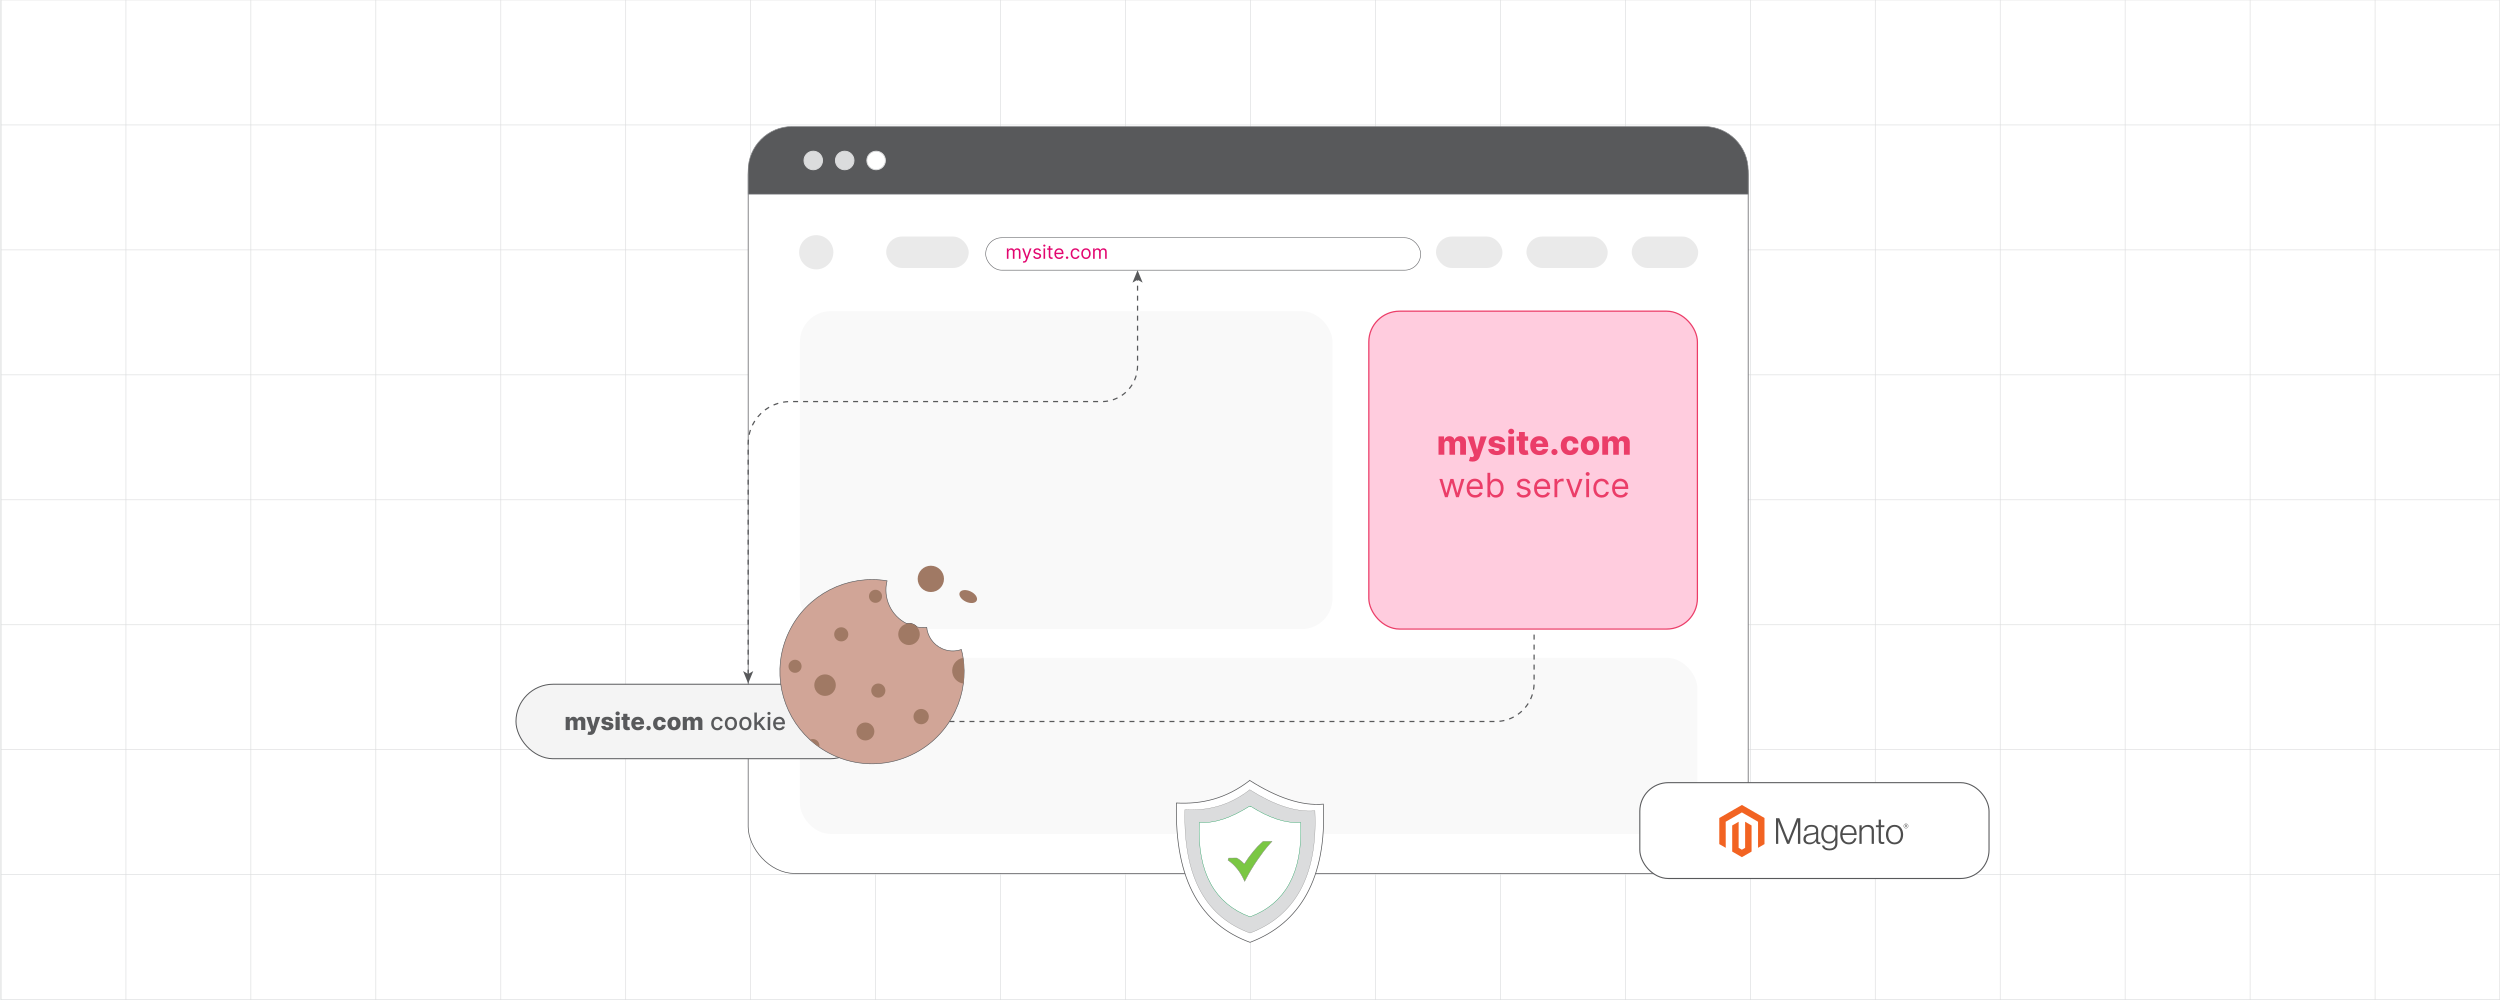 <?xml version="1.0" encoding="UTF-8"?><svg id="Layer_1" xmlns="http://www.w3.org/2000/svg" xmlns:xlink="http://www.w3.org/1999/xlink" viewBox="0 0 1000 400"><defs><clipPath id="clippath"><rect y="0" width="1000" height="400" fill="none" stroke-width="0"/></clipPath><filter id="drop-shadow-1" filterUnits="userSpaceOnUse"><feOffset dx="2" dy="2"/><feGaussianBlur result="blur" stdDeviation="3"/><feFlood flood-color="#333" flood-opacity=".06"/><feComposite in2="blur" operator="in"/><feComposite in="SourceGraphic"/></filter></defs><rect width="1000" height="400" fill="#fff" stroke-width="0"/><g clip-path="url(#clippath)"><rect x=".192" y="-.084" width="1000" height="400" fill="#fff" stroke-width="0"/><rect x=".383" y="-99.979" width="999.617" height="599.79" fill="none" stroke="#dbdcdd" stroke-miterlimit="10" stroke-width=".25"/><polyline points="1000 399.844 950.031 399.844 900.047 399.844 850.063 399.844 800.094 399.844 750.096 399.844 700.126 399.844 650.143 399.844 600.145 399.844 550.189 399.844 500.192 399.844 450.222 399.844 400.238 399.844 350.24 399.844 300.271 399.844 250.287 399.844 200.318 399.844 150.334 399.844 100.336 399.844 50.367 399.844 .383 399.844" fill="none" stroke="#dbdcdd" stroke-miterlimit="10" stroke-width=".25"/><polyline points="1000 349.86 950.031 349.86 900.047 349.86 850.063 349.86 800.094 349.86 750.096 349.86 700.126 349.86 650.143 349.86 600.145 349.86 550.189 349.86 500.192 349.86 450.222 349.86 400.238 349.86 350.24 349.86 300.271 349.86 250.287 349.86 200.318 349.86 150.334 349.86 100.336 349.86 50.367 349.86 .383 349.86" fill="none" stroke="#dbdcdd" stroke-miterlimit="10" stroke-width=".25"/><polyline points="1000 299.876 950.031 299.876 900.047 299.876 850.063 299.876 800.094 299.876 750.096 299.876 700.126 299.876 650.143 299.876 600.145 299.876 550.189 299.876 500.192 299.876 450.222 299.876 400.238 299.876 350.24 299.876 300.271 299.876 250.287 299.876 200.318 299.876 150.334 299.876 100.336 299.876 50.367 299.876 .383 299.876" fill="none" stroke="#dbdcdd" stroke-miterlimit="10" stroke-width=".25"/><polyline points=".383 249.907 50.367 249.907 100.336 249.907 150.334 249.907 200.318 249.907 250.287 249.907 300.271 249.907 350.24 249.907 400.238 249.907 450.222 249.907 500.192 249.907 550.189 249.907 600.145 249.907 650.143 249.907 700.126 249.907 750.096 249.907 800.094 249.907 850.063 249.907 900.047 249.907 950.031 249.907 1000 249.907" fill="none" stroke="#dbdcdd" stroke-miterlimit="10" stroke-width=".25"/><polyline points=".383 199.923 50.367 199.923 100.336 199.923 150.334 199.923 200.318 199.923 250.287 199.923 300.271 199.923 350.24 199.923 400.238 199.923 450.222 199.923 500.192 199.923 550.189 199.923 600.145 199.923 650.143 199.923 700.126 199.923 750.096 199.923 800.094 199.923 850.063 199.923 900.047 199.923 950.031 199.923 1000 199.923" fill="none" stroke="#dbdcdd" stroke-miterlimit="10" stroke-width=".25"/><polyline points="1000 149.939 950.031 149.939 900.047 149.939 850.063 149.939 800.094 149.939 750.096 149.939 700.126 149.939 650.143 149.939 600.145 149.939 550.189 149.939 500.192 149.939 450.222 149.939 400.238 149.939 350.24 149.939 300.271 149.939 250.287 149.939 200.318 149.939 150.334 149.939 100.336 149.939 50.367 149.939 .383 149.939" fill="none" stroke="#dbdcdd" stroke-miterlimit="10" stroke-width=".25"/><polyline points="1000 99.956 950.031 99.956 900.047 99.956 850.063 99.956 800.094 99.956 750.096 99.956 700.126 99.956 650.143 99.956 600.145 99.956 550.189 99.956 500.192 99.956 450.222 99.956 400.238 99.956 350.24 99.956 300.271 99.956 250.287 99.956 200.318 99.956 150.334 99.956 100.336 99.956 50.367 99.956 .383 99.956" fill="none" stroke="#dbdcdd" stroke-miterlimit="10" stroke-width=".25"/><polyline points="1000 49.972 950.031 49.972 900.047 49.972 850.063 49.972 800.094 49.972 750.096 49.972 700.126 49.972 650.143 49.972 600.145 49.972 550.189 49.972 500.192 49.972 450.222 49.972 400.238 49.972 350.24 49.972 300.271 49.972 250.287 49.972 200.318 49.972 150.334 49.972 100.336 49.972 50.367 49.972 .383 49.972" fill="none" stroke="#dbdcdd" stroke-miterlimit="10" stroke-width=".25"/><polyline points="1000 -.012 950.031 -.012 900.047 -.012 850.063 -.012 800.094 -.012 750.096 -.012 700.126 -.012 650.143 -.012 600.145 -.012 550.189 -.012 500.192 -.012 450.222 -.012 400.238 -.012 350.24 -.012 300.271 -.012 250.287 -.012 200.318 -.012 150.334 -.012 100.336 -.012 50.367 -.012 .383 -.012" fill="none" stroke="#dbdcdd" stroke-miterlimit="10" stroke-width=".25"/><polyline points="1000 -99.979 1000 -49.981 1000 -.012 1000 .002 1000 49.972 1000 99.956 1000 149.925 1000 149.939 1000 199.923 1000 249.907 1000 299.876 1000 349.86 1000 399.829 1000 399.844 1000 449.827 1000 499.811" fill="none" stroke="#dbdcdd" stroke-miterlimit="10" stroke-width=".25"/><polyline points="950.035 -99.977 950.035 -49.987 950.035 .002 950.035 49.971 950.035 99.96 950.035 149.929 950.035 199.918 950.035 249.907 950.035 299.876 950.035 349.865 950.035 399.834 950.035 449.823 950.035 499.812" fill="none" stroke="#dbdcdd" stroke-miterlimit="10" stroke-width=".25"/><polyline points="900.046 -99.977 900.046 -49.987 900.046 .002 900.046 49.971 900.046 99.96 900.046 149.929 900.046 199.918 900.046 249.907 900.046 299.876 900.046 349.865 900.046 399.834 900.046 449.823 900.046 499.812" fill="none" stroke="#dbdcdd" stroke-miterlimit="10" stroke-width=".25"/><polyline points="850.057 -99.977 850.057 -49.987 850.057 .002 850.057 49.971 850.057 99.96 850.057 149.929 850.057 199.918 850.057 249.907 850.057 299.876 850.057 349.865 850.057 399.834 850.057 449.823 850.057 499.812" fill="none" stroke="#dbdcdd" stroke-miterlimit="10" stroke-width=".25"/><polyline points="800.088 -99.977 800.088 -49.987 800.088 .002 800.088 49.971 800.088 99.96 800.088 149.929 800.088 199.918 800.088 249.907 800.088 299.876 800.088 349.865 800.088 399.834 800.088 449.823 800.088 499.812" fill="none" stroke="#dbdcdd" stroke-miterlimit="10" stroke-width=".25"/><polyline points="750.099 -99.977 750.099 -49.987 750.099 .002 750.099 49.971 750.099 99.96 750.099 149.929 750.099 199.918 750.099 249.907 750.099 299.876 750.099 349.865 750.099 399.834 750.099 449.823 750.099 499.812" fill="none" stroke="#dbdcdd" stroke-miterlimit="10" stroke-width=".25"/><polyline points="700.13 -99.977 700.13 -49.987 700.13 .002 700.13 49.971 700.13 99.96 700.13 149.929 700.13 199.918 700.13 249.907 700.13 299.876 700.13 349.865 700.13 399.834 700.13 449.823 700.13 499.812" fill="none" stroke="#dbdcdd" stroke-miterlimit="10" stroke-width=".25"/><polyline points="650.141 -99.977 650.141 -49.987 650.141 .002 650.141 49.971 650.141 99.96 650.141 149.929 650.141 199.918 650.141 249.907 650.141 299.876 650.141 349.865 650.141 399.834 650.141 449.823 650.141 499.812" fill="none" stroke="#dbdcdd" stroke-miterlimit="10" stroke-width=".25"/><polyline points="600.152 -99.977 600.152 -49.987 600.152 .002 600.152 49.971 600.152 99.96 600.152 149.929 600.152 199.918 600.152 249.907 600.152 299.876 600.152 349.865 600.152 399.834 600.152 449.823 600.152 499.812" fill="none" stroke="#dbdcdd" stroke-miterlimit="10" stroke-width=".25"/><polyline points="550.183 -99.977 550.183 -49.987 550.183 .002 550.183 49.971 550.183 99.96 550.183 149.929 550.183 199.918 550.183 249.907 550.183 299.876 550.183 349.865 550.183 399.834 550.183 449.823 550.183 499.812" fill="none" stroke="#dbdcdd" stroke-miterlimit="10" stroke-width=".25"/><polyline points="500.194 -99.977 500.194 -49.987 500.194 .002 500.194 49.971 500.194 99.96 500.194 149.929 500.194 199.918 500.194 249.907 500.194 299.876 500.194 349.865 500.194 399.834 500.194 449.823 500.194 499.812" fill="none" stroke="#dbdcdd" stroke-miterlimit="10" stroke-width=".25"/><polyline points="450.225 -99.977 450.225 -49.987 450.225 .002 450.225 49.971 450.225 99.96 450.225 149.929 450.225 199.918 450.225 249.907 450.225 299.876 450.225 349.865 450.225 399.834 450.225 449.823 450.225 499.812" fill="none" stroke="#dbdcdd" stroke-miterlimit="10" stroke-width=".25"/><polyline points="400.236 -99.977 400.236 -49.987 400.236 .002 400.236 49.971 400.236 99.96 400.236 149.929 400.236 199.918 400.236 249.907 400.236 299.876 400.236 349.865 400.236 399.834 400.236 449.823 400.236 499.812" fill="none" stroke="#dbdcdd" stroke-miterlimit="10" stroke-width=".25"/><polyline points="350.246 -99.977 350.246 -49.987 350.246 .002 350.246 49.971 350.246 99.96 350.246 149.929 350.246 199.918 350.246 249.907 350.246 299.876 350.246 349.865 350.246 399.834 350.246 449.823 350.246 499.812" fill="none" stroke="#dbdcdd" stroke-miterlimit="10" stroke-width=".25"/><polyline points="300.278 -99.977 300.278 -49.987 300.278 .002 300.278 49.971 300.278 99.96 300.278 149.929 300.278 199.918 300.278 249.907 300.278 299.876 300.278 349.865 300.278 399.834 300.278 449.823 300.278 499.812" fill="none" stroke="#dbdcdd" stroke-miterlimit="10" stroke-width=".25"/><polyline points="250.288 -99.977 250.288 -49.987 250.288 .002 250.288 49.971 250.288 99.96 250.288 149.929 250.288 199.918 250.288 249.907 250.288 299.876 250.288 349.865 250.288 399.834 250.288 449.823 250.288 499.812" fill="none" stroke="#dbdcdd" stroke-miterlimit="10" stroke-width=".25"/><polyline points="200.32 499.812 200.32 449.823 200.32 399.834 200.32 349.865 200.32 299.876 200.32 249.907 200.32 199.918 200.32 149.929 200.32 99.96 200.32 49.971 200.32 .002 200.32 -49.987 200.32 -99.977" fill="none" stroke="#dbdcdd" stroke-miterlimit="10" stroke-width=".25"/><polyline points="150.331 -99.977 150.331 -49.987 150.331 .002 150.331 49.971 150.331 99.96 150.331 149.929 150.331 199.918 150.331 249.907 150.331 299.876 150.331 349.865 150.331 399.834 150.331 449.823 150.331 499.812" fill="none" stroke="#dbdcdd" stroke-miterlimit="10" stroke-width=".25"/><polyline points="100.341 499.812 100.341 449.823 100.341 399.834 100.341 349.865 100.341 299.876 100.341 249.907 100.341 199.918 100.341 149.929 100.341 99.96 100.341 49.971 100.341 .002 100.341 -49.987 100.341 -99.977" fill="none" stroke="#dbdcdd" stroke-miterlimit="10" stroke-width=".25"/><polyline points="50.373 -99.977 50.373 -49.987 50.373 .002 50.373 49.971 50.373 99.96 50.373 149.929 50.373 199.918 50.373 249.907 50.373 299.876 50.373 349.865 50.373 399.834 50.373 449.823 50.373 499.812" fill="none" stroke="#dbdcdd" stroke-miterlimit="10" stroke-width=".25"/><polyline points=".383 -99.979 .383 -49.981 .383 -.012 .383 .002 .383 49.972 .383 99.956 .383 149.925 .383 149.939 .383 199.923 .383 249.907 .383 299.876 .383 349.86 .383 399.829 .383 399.844 .383 449.827 .383 499.811" fill="none" stroke="#dbdcdd" stroke-miterlimit="10" stroke-width=".25"/><rect x="299.271" y="51.102" width="400" height="298.295" rx="18.725" ry="18.725" fill="#fff" stroke="#58595b" stroke-miterlimit="10" stroke-width=".289"/><path d="M699.27,68.216v9.446h-400v-9.446c0-9.727,7.886-17.613,17.613-17.613h364.775c9.727,0,17.613,7.886,17.613,17.613Z" fill="#58595b" stroke="#888a8d" stroke-miterlimit="10" stroke-width=".25"/><circle cx="325.309" cy="64.191" r="3.705" fill="#dbdcdd" stroke="#dbdcdd" stroke-miterlimit="10" stroke-width=".384"/><circle cx="337.881" cy="64.191" r="3.705" fill="#dbdcdd" stroke="#dbdcdd" stroke-miterlimit="10" stroke-width=".384"/><circle cx="350.453" cy="64.191" r="3.705" fill="#fff" stroke="#dbdcdd" stroke-miterlimit="10" stroke-width=".384"/><rect x="319.962" y="124.475" width="213.052" height="127.149" rx="12.288" ry="12.288" fill="#f9f9f9" stroke-width="0"/><rect x="547.528" y="124.475" width="131.434" height="127.149" rx="12.288" ry="12.288" fill="#ffccde" stroke="#eb3d68" stroke-miterlimit="10" stroke-width=".5"/><rect x="319.962" y="263.114" width="359" height="70.468" rx="12.288" ry="12.288" fill="#f9f9f9" stroke-width="0"/><circle cx="326.502" cy="100.906" r="6.848" fill="#eaeaea" stroke-width="0"/><rect x="354.478" y="94.623" width="33.007" height="12.566" rx="6.283" ry="6.283" fill="#eaeaea" stroke-width="0"/><rect x="574.397" y="94.623" width="26.581" height="12.566" rx="6.283" ry="6.283" fill="#eaeaea" stroke-width="0"/><rect x="610.583" y="94.623" width="32.501" height="12.566" rx="6.283" ry="6.283" fill="#eaeaea" stroke-width="0"/><rect x="652.69" y="94.623" width="26.581" height="12.566" rx="6.283" ry="6.283" fill="#eaeaea" stroke-width="0"/><rect x="394.271" y="95.084" width="174" height="13" rx="6.5" ry="6.5" fill="#fff" stroke="#6d6e71" stroke-miterlimit="10" stroke-width=".25"/><path d="M402.747,103.515v-4.147h.616v.648h.054c.086-.222.226-.395.418-.518.192-.123.424-.185.694-.185.274,0,.502.061.685.185s.325.296.428.518h.043c.106-.215.266-.385.478-.512s.467-.19.764-.19c.371,0,.674.115.91.347s.354.591.354,1.079v2.775h-.637v-2.775c0-.307-.084-.525-.252-.656-.168-.132-.364-.197-.591-.197-.291,0-.518.088-.678.264-.16.175-.24.397-.24.665v2.7h-.648v-2.841c0-.235-.077-.426-.23-.57-.153-.145-.35-.218-.591-.218-.166,0-.32.044-.463.132-.144.089-.259.211-.346.366-.087.156-.131.335-.131.539v2.592h-.638Z" fill="#e2066f" stroke-width="0"/><path d="M409.616,105.071c-.107,0-.204-.009-.289-.026-.085-.017-.143-.033-.175-.05l.162-.561c.155.04.292.054.41.043.119-.011.225-.064.318-.157.092-.095.178-.247.254-.458l.119-.324-1.533-4.169h.691l1.145,3.305h.043l1.145-3.305h.691l-1.76,4.752c-.08.215-.178.393-.295.533-.117.142-.252.246-.406.315-.154.068-.326.102-.519.102Z" fill="#e2066f" stroke-width="0"/><path d="M416.377,100.296l-.572.162c-.036-.096-.089-.189-.157-.279-.069-.091-.164-.166-.282-.226-.119-.06-.272-.089-.457-.089-.254,0-.465.058-.633.174s-.253.264-.253.441c0,.158.058.284.173.376s.296.168.54.23l.616.15c.371.091.646.228.829.412.182.185.273.422.273.712,0,.237-.068.449-.204.637s-.325.335-.568.443c-.243.107-.525.161-.848.161-.423,0-.773-.092-1.051-.275s-.452-.451-.526-.804l.606-.151c.058.223.167.391.327.502.161.111.373.167.634.167.297,0,.533-.064.709-.19.175-.127.263-.279.263-.457,0-.144-.05-.266-.151-.363-.101-.099-.255-.172-.464-.22l-.691-.162c-.38-.09-.658-.231-.836-.42-.177-.19-.266-.429-.266-.715,0-.233.066-.44.198-.621.133-.18.314-.321.543-.424s.49-.153.781-.153c.411,0,.733.09.969.27.234.181.401.418.5.713Z" fill="#e2066f" stroke-width="0"/><path d="M417.738,98.676c-.124,0-.231-.042-.32-.127-.089-.084-.133-.185-.133-.305s.044-.221.133-.306c.09-.084.196-.127.32-.127s.231.043.32.127c.089.085.134.186.134.306s-.045.221-.134.305c-.09.085-.196.127-.32.127ZM417.414,103.515v-4.147h.638v4.147h-.638Z" fill="#e2066f" stroke-width="0"/><path d="M421.021,99.368v.54h-2.149v-.54h2.149ZM419.499,98.375h.637v3.952c0,.181.026.315.08.404.053.089.121.148.205.178.084.03.172.045.266.045.07,0,.128-.004.173-.013.045-.008.081-.015.108-.019l.13.572c-.044.016-.103.032-.182.05-.077.018-.175.025-.294.025-.18,0-.356-.038-.528-.116-.172-.077-.314-.195-.426-.353-.113-.158-.169-.358-.169-.6v-4.125Z" fill="#e2066f" stroke-width="0"/><path d="M423.679,103.601c-.399,0-.744-.088-1.033-.266-.289-.177-.511-.426-.667-.745-.155-.319-.233-.691-.233-1.116s.078-.8.233-1.125c.156-.325.374-.578.653-.762.28-.183.607-.273.981-.273.217,0,.43.036.641.107.21.072.402.189.575.35s.31.374.413.639.153.591.153.978v.271h-3.196v-.551h2.549c0-.234-.047-.443-.14-.627s-.224-.328-.394-.435c-.171-.106-.371-.159-.602-.159-.253,0-.473.062-.657.188s-.326.288-.425.487c-.1.2-.148.414-.148.643v.367c0,.314.054.578.163.796.108.217.261.381.455.494.194.112.42.168.678.168.167,0,.319-.023.455-.071s.253-.12.352-.216c.099-.097.175-.217.23-.36l.615.173c-.065.209-.174.392-.327.549-.152.158-.342.28-.566.367-.226.088-.478.131-.759.131Z" fill="#e2066f" stroke-width="0"/><path d="M426.832,103.558c-.134,0-.248-.048-.343-.143-.096-.096-.144-.21-.144-.343,0-.134.048-.248.144-.344.095-.095.209-.143.343-.143.133,0,.247.048.343.143.096.096.143.21.143.344,0,.088-.021.169-.065.242-.044.074-.102.133-.176.177-.073.045-.154.066-.244.066Z" fill="#e2066f" stroke-width="0"/><path d="M430.148,103.601c-.39,0-.724-.092-1.005-.275s-.497-.436-.648-.758c-.15-.322-.227-.69-.227-1.105,0-.422.078-.794.233-1.117.156-.322.374-.575.653-.759.28-.183.607-.273.981-.273.292,0,.555.054.789.162.233.107.426.259.575.453s.242.421.278.681h-.638c-.049-.19-.156-.356-.322-.504-.167-.146-.391-.22-.671-.22-.249,0-.466.065-.652.193-.186.128-.331.31-.435.542-.103.233-.155.507-.155.82,0,.32.051.599.152.837.102.237.246.422.432.553.186.132.405.197.658.197.165,0,.315-.028.45-.086.136-.058.25-.141.343-.249.094-.107.16-.237.2-.389h.638c-.036.245-.125.465-.267.66s-.327.351-.559.465-.5.171-.806.171Z" fill="#e2066f" stroke-width="0"/><path d="M434.392,103.601c-.375,0-.703-.089-.984-.267-.282-.179-.502-.428-.659-.748s-.236-.695-.236-1.123c0-.433.079-.81.236-1.132s.377-.572.659-.751c.281-.178.609-.267.984-.267.374,0,.702.089.983.267.282.179.502.429.659.751s.236.699.236,1.132c0,.428-.079.803-.236,1.123s-.377.569-.659.748c-.281.178-.609.267-.983.267ZM434.392,103.029c.284,0,.518-.072.701-.219.184-.145.32-.337.408-.575.088-.237.132-.494.132-.771s-.044-.536-.132-.775-.225-.433-.408-.58-.417-.222-.701-.222c-.285,0-.519.074-.702.222s-.32.341-.408.58-.132.498-.132.775.044.534.132.771c.088.238.225.43.408.575.184.146.417.219.702.219Z" fill="#e2066f" stroke-width="0"/><path d="M437.243,103.515v-4.147h.616v.648h.054c.086-.222.226-.395.418-.518.193-.123.425-.185.694-.185.273,0,.502.061.685.185s.325.296.428.518h.043c.106-.215.266-.385.478-.512.212-.127.467-.19.764-.19.371,0,.675.115.91.347.236.231.353.591.353,1.079v2.775h-.637v-2.775c0-.307-.084-.525-.251-.656-.168-.132-.365-.197-.592-.197-.291,0-.518.088-.678.264-.16.175-.24.397-.24.665v2.7h-.648v-2.841c0-.235-.076-.426-.23-.57-.152-.145-.35-.218-.591-.218-.166,0-.32.044-.463.132-.144.089-.259.211-.346.366-.088.156-.131.335-.131.539v2.592h-.638Z" fill="#e2066f" stroke-width="0"/><path d="M575.405,181.89v-7.328h2.219v1.346h.081c.152-.445.41-.797.772-1.055s.795-.387,1.298-.387c.509,0,.944.131,1.308.392.362.261.593.61.691,1.05h.076c.137-.435.404-.785.802-1.048.398-.262.866-.394,1.407-.394.693,0,1.257.222,1.69.666.432.443.648,1.052.648,1.824v4.934h-2.333v-4.398c0-.366-.094-.645-.281-.838s-.432-.288-.731-.288c-.321,0-.573.103-.756.312-.183.208-.274.487-.274.837v4.375h-2.242v-4.423c0-.34-.093-.608-.276-.806-.185-.197-.429-.296-.731-.296-.203,0-.383.048-.539.145-.156.097-.277.234-.365.412-.087.179-.131.389-.131.63v4.337h-2.333Z" fill="#eb3d68" stroke-width="0"/><path d="M589.007,184.638c-.279,0-.544-.021-.792-.065s-.461-.1-.639-.169l.515-1.694c.23.076.436.121.623.134.185.013.347-.017.481-.088.136-.072.239-.198.312-.38l.091-.219-2.604-7.596h2.442l1.35,5.229h.077l1.369-5.229h2.457l-2.763,8.029c-.134.401-.322.755-.565,1.062s-.557.548-.94.723c-.384.175-.856.263-1.415.263Z" fill="#eb3d68" stroke-width="0"/><path d="M601.979,176.799l-2.143.058c-.022-.152-.082-.289-.181-.408s-.227-.213-.385-.281c-.157-.068-.339-.102-.546-.102-.271,0-.5.054-.69.162s-.282.255-.279.439c-.003.144.055.268.175.373.119.104.333.189.642.252l1.412.268c.731.14,1.276.372,1.634.696.357.325.538.754.541,1.288-.003.503-.151.94-.445,1.312-.295.372-.696.66-1.205.866-.509.205-1.091.308-1.746.308-1.047,0-1.871-.216-2.474-.646-.603-.432-.947-1.01-1.033-1.734l2.305-.058c.051.268.183.471.396.611.214.14.485.21.816.21.299,0,.542-.056.73-.167s.283-.26.286-.444c-.003-.165-.076-.298-.219-.398-.144-.1-.367-.179-.673-.236l-1.278-.243c-.735-.134-1.282-.381-1.642-.741-.359-.361-.537-.821-.534-1.382-.003-.489.127-.908.391-1.257.265-.349.64-.614,1.126-.799.487-.185,1.062-.277,1.723-.277.992,0,1.774.208,2.348.623.572.415.889.985.949,1.71Z" fill="#eb3d68" stroke-width="0"/><path d="M604.475,173.708c-.328,0-.609-.108-.845-.326s-.352-.481-.352-.79c0-.305.117-.566.352-.784s.517-.327.845-.327c.331,0,.613.109.847.327s.351.479.351.784c0,.309-.117.572-.351.79s-.516.326-.847.326ZM603.306,181.89v-7.328h2.333v7.328h-2.333Z" fill="#eb3d68" stroke-width="0"/><path d="M611.254,174.562v1.718h-4.623v-1.718h4.623ZM607.598,172.806h2.333v6.779c0,.144.023.259.069.347.046.087.114.149.203.185.089.037.195.055.319.055.089,0,.184-.009.284-.026.1-.017.176-.032.227-.045l.352,1.685c-.111.031-.268.071-.47.119s-.442.077-.723.09c-.547.026-1.016-.038-1.405-.192s-.686-.396-.892-.724c-.205-.327-.305-.739-.299-1.235v-7.037Z" fill="#eb3d68" stroke-width="0"/><path d="M615.796,182.029c-.767,0-1.428-.152-1.982-.456-.556-.304-.981-.737-1.278-1.303-.298-.565-.446-1.236-.446-2.016,0-.757.149-1.419.448-1.986.299-.568.721-1.011,1.265-1.327s1.185-.475,1.922-.475c.522,0,.999.081,1.432.243.433.163.807.402,1.121.721.315.318.56.71.735,1.176.175.467.262,1,.262,1.601v.582h-6.369v-1.355h4.198c-.003-.248-.061-.469-.176-.663-.115-.194-.272-.346-.471-.456-.198-.109-.427-.164-.685-.164-.261,0-.494.058-.701.174s-.37.273-.491.473c-.121.198-.185.424-.19.675v1.379c0,.299.059.56.176.785.118.224.285.398.501.522.217.124.475.185.773.185.206,0,.395-.028.562-.086.169-.057.314-.142.435-.253.12-.111.211-.248.272-.41l2.143.062c-.089.479-.284.897-.585,1.252-.3.354-.694.63-1.181.825-.486.196-1.05.294-1.688.294Z" fill="#eb3d68" stroke-width="0"/><path d="M621.782,182.029c-.343,0-.637-.121-.88-.363-.243-.241-.363-.534-.36-.878-.003-.337.117-.625.36-.865s.537-.36.88-.36c.325,0,.612.12.861.36.25.24.376.528.38.865-.004.23-.064.438-.18.625-.115.189-.267.338-.453.449-.185.111-.389.167-.608.167Z" fill="#eb3d68" stroke-width="0"/><path d="M627.989,182.029c-.772,0-1.435-.159-1.986-.477-.553-.318-.977-.761-1.272-1.328-.296-.568-.444-1.226-.444-1.974,0-.75.148-1.409.446-1.978.298-.567.722-1.01,1.273-1.328s1.212-.477,1.978-.477c.678,0,1.269.123,1.772.367.505.245.898.591,1.184,1.038.284.447.435.971.451,1.572h-2.181c-.045-.375-.171-.67-.379-.883-.209-.213-.479-.319-.814-.319-.271,0-.508.075-.711.227-.204.15-.362.373-.475.668-.113.294-.17.657-.17,1.09s.057.798.17,1.095c.112.298.271.521.475.673.203.151.44.227.711.227.216,0,.407-.046.574-.139.167-.092.305-.228.413-.407s.177-.398.205-.656h2.181c-.022.605-.173,1.132-.451,1.584-.278.451-.668.803-1.169,1.052-.501.25-1.095.375-1.782.375Z" fill="#eb3d68" stroke-width="0"/><path d="M636.01,182.029c-.769,0-1.431-.158-1.982-.475s-.977-.759-1.273-1.327c-.298-.567-.446-1.227-.446-1.978,0-.753.148-1.414.446-1.981.297-.568.722-1.011,1.273-1.327s1.213-.475,1.982-.475,1.431.158,1.982.475.977.759,1.273,1.327c.298.567.446,1.228.446,1.981,0,.751-.148,1.41-.446,1.978-.297.568-.722,1.011-1.273,1.327s-1.213.475-1.982.475ZM636.023,180.268c.28,0,.518-.086.711-.258.194-.172.343-.41.446-.716.103-.305.155-.658.155-1.059,0-.407-.052-.764-.155-1.069-.103-.305-.252-.544-.446-.715-.193-.172-.431-.258-.711-.258-.289,0-.533.086-.731.258-.199.171-.351.41-.454.715-.102.306-.154.662-.154,1.069,0,.4.052.754.154,1.059.103.306.255.544.454.716.198.172.442.258.731.258Z" fill="#eb3d68" stroke-width="0"/><path d="M640.909,181.89v-7.328h2.219v1.346h.081c.152-.445.41-.797.772-1.055s.795-.387,1.298-.387c.509,0,.944.131,1.308.392.361.261.592.61.691,1.05h.076c.137-.435.404-.785.801-1.048.398-.262.867-.394,1.408-.394.693,0,1.256.222,1.69.666.432.443.648,1.052.648,1.824v4.934h-2.334v-4.398c0-.366-.094-.645-.281-.838s-.43-.288-.729-.288c-.322,0-.574.103-.758.312-.182.208-.273.487-.273.837v4.375h-2.242v-4.423c0-.34-.093-.608-.276-.806-.185-.197-.429-.296-.731-.296-.203,0-.383.048-.539.145-.156.097-.277.234-.365.412-.087.179-.131.389-.131.63v4.337h-2.333Z" fill="#eb3d68" stroke-width="0"/><path d="M577.991,198.89l-2.233-7.328h1.184l1.584,5.61h.076l1.565-5.61h1.203l1.545,5.592h.077l1.584-5.592h1.183l-2.232,7.328h-1.107l-1.603-5.63h-.114l-1.603,5.63h-1.106Z" fill="#eb3d68" stroke-width="0"/><path d="M590.071,199.043c-.706,0-1.315-.156-1.825-.47s-.903-.752-1.179-1.316c-.274-.565-.412-1.223-.412-1.973,0-.751.138-1.413.412-1.987.275-.574.66-1.022,1.155-1.346.494-.322,1.072-.484,1.733-.484.382,0,.759.064,1.131.191.372.127.711.333,1.017.617.306.285.549.661.73,1.129.182.468.273,1.043.273,1.727v.477h-5.648v-.974h4.503c0-.413-.082-.782-.245-1.106-.164-.324-.397-.581-.697-.769-.3-.188-.654-.281-1.062-.281-.448,0-.835.11-1.161.332-.326.221-.577.508-.752.86-.175.353-.262.731-.262,1.136v.648c0,.554.096,1.022.288,1.405.192.384.461.675.804.873.344.199.743.299,1.198.299.296,0,.564-.043.804-.127s.447-.211.622-.382c.176-.17.31-.382.406-.637l1.088.306c-.115.369-.308.692-.578.971-.27.278-.604.494-1.001.648-.398.154-.845.231-1.341.231Z" fill="#eb3d68" stroke-width="0"/><path d="M594.976,198.89v-9.771h1.126v3.606h.096c.082-.127.197-.29.346-.489.147-.198.36-.377.639-.534s.656-.236,1.134-.236c.616,0,1.16.154,1.631.463s.839.746,1.103,1.312c.264.565.396,1.233.396,2.004,0,.775-.132,1.447-.396,2.016-.264.567-.63,1.006-1.098,1.316-.467.31-1.006.465-1.617.465-.471,0-.848-.078-1.131-.235-.283-.158-.501-.338-.653-.54-.152-.201-.271-.369-.352-.503h-.134v1.126h-1.088ZM596.082,195.226c0,.554.081,1.041.243,1.462.163.422.399.751.711.988.311.236.693.355,1.145.355.471,0,.864-.125,1.181-.375s.555-.587.716-1.012c.16-.424.241-.897.241-1.419,0-.516-.079-.981-.236-1.395-.158-.415-.395-.744-.711-.987s-.714-.365-1.19-.365c-.458,0-.843.115-1.154.346-.312.231-.548.552-.706.964-.159.412-.239.892-.239,1.438Z" fill="#eb3d68" stroke-width="0"/><path d="M612.131,193.204l-1.011.286c-.065-.169-.157-.333-.279-.494-.123-.16-.289-.293-.499-.398-.21-.104-.478-.157-.806-.157-.449,0-.821.102-1.119.308s-.446.465-.446.78c0,.279.102.501.306.663.203.162.521.297.954.405l1.088.268c.655.159,1.144.401,1.465.728s.481.745.481,1.257c0,.42-.12.795-.36,1.126s-.574.592-1.004.782c-.43.191-.929.286-1.498.286-.748,0-1.366-.162-1.856-.486-.489-.324-.8-.798-.93-1.422l1.068-.267c.102.394.295.69.58.887.284.197.657.296,1.118.296.525,0,.942-.112,1.253-.336.31-.225.465-.494.465-.809,0-.255-.089-.469-.267-.642-.179-.174-.452-.304-.821-.39l-1.221-.286c-.672-.159-1.164-.406-1.477-.741-.314-.336-.471-.757-.471-1.263,0-.413.117-.779.351-1.097.234-.318.554-.568.959-.749.406-.182.866-.273,1.382-.273.725,0,1.295.159,1.71.477s.71.737.885,1.26Z" fill="#eb3d68" stroke-width="0"/><path d="M617.036,199.043c-.706,0-1.315-.156-1.825-.47s-.903-.752-1.179-1.316c-.274-.565-.412-1.223-.412-1.973,0-.751.138-1.413.412-1.987.275-.574.66-1.022,1.155-1.346.494-.322,1.072-.484,1.733-.484.382,0,.759.064,1.131.191.372.127.711.333,1.017.617.306.285.549.661.73,1.129.182.468.273,1.043.273,1.727v.477h-5.648v-.974h4.503c0-.413-.082-.782-.245-1.106-.164-.324-.397-.581-.697-.769-.3-.188-.654-.281-1.062-.281-.448,0-.835.11-1.161.332-.326.221-.577.508-.752.86-.175.353-.262.731-.262,1.136v.648c0,.554.096,1.022.288,1.405.192.384.461.675.804.873.344.199.743.299,1.198.299.296,0,.564-.043.804-.127s.447-.211.622-.382c.176-.17.31-.382.406-.637l1.088.306c-.115.369-.308.692-.578.971-.27.278-.604.494-1.001.648-.398.154-.845.231-1.341.231Z" fill="#eb3d68" stroke-width="0"/><path d="M621.788,198.89v-7.328h1.087v1.106h.077c.133-.362.375-.656.725-.882.35-.227.744-.339,1.184-.339.082,0,.185.001.31.005.124.003.218.008.282.014v1.145c-.039-.01-.125-.024-.261-.046-.135-.021-.277-.03-.427-.03-.356,0-.674.073-.952.222-.278.147-.497.352-.658.61-.16.26-.241.555-.241.885v4.638h-1.125Z" fill="#eb3d68" stroke-width="0"/><path d="M633.009,191.562l-2.71,7.328h-1.145l-2.71-7.328h1.222l2.022,5.84h.077l2.022-5.84h1.222Z" fill="#eb3d68" stroke-width="0"/><path d="M635.069,190.34c-.219,0-.407-.074-.565-.224-.157-.149-.235-.329-.235-.539s.078-.39.235-.539c.158-.149.347-.225.565-.225.22,0,.408.075.565.225s.236.329.236.539-.079.39-.236.539-.346.224-.565.224ZM634.497,198.89v-7.328h1.126v7.328h-1.126Z" fill="#eb3d68" stroke-width="0"/><path d="M640.661,199.043c-.686,0-1.278-.162-1.774-.486s-.878-.771-1.145-1.341c-.267-.569-.4-1.22-.4-1.951,0-.744.138-1.401.412-1.973.275-.571.66-1.018,1.155-1.341.494-.322,1.072-.484,1.733-.484.516,0,.981.096,1.394.286.413.191.752.458,1.017.802.264.344.428.744.491,1.202h-1.126c-.086-.334-.276-.63-.57-.89-.294-.259-.69-.389-1.185-.389-.439,0-.823.113-1.152.341s-.585.548-.768.959c-.184.412-.274.894-.274,1.448,0,.566.09,1.06.27,1.478.18.42.434.746.763.979s.717.349,1.162.349c.293,0,.559-.051.797-.153.238-.102.44-.248.606-.439.166-.191.283-.42.353-.688h1.126c-.064.433-.221.821-.47,1.167-.25.345-.579.618-.988.82-.408.202-.883.303-1.424.303Z" fill="#eb3d68" stroke-width="0"/><path d="M648.255,199.043c-.705,0-1.312-.156-1.824-.47-.51-.314-.902-.752-1.178-1.316s-.413-1.223-.413-1.973c0-.751.138-1.413.413-1.987s.66-1.022,1.154-1.346c.494-.322,1.072-.484,1.734-.484.381,0,.758.064,1.131.191.371.127.711.333,1.016.617.305.285.549.661.731,1.129s.272,1.043.272,1.727v.477h-5.648v-.974h4.504c0-.413-.082-.782-.246-1.106s-.397-.581-.697-.769-.654-.281-1.06-.281c-.449,0-.836.11-1.162.332-.326.221-.576.508-.752.86-.174.353-.262.731-.262,1.136v.648c0,.554.096,1.022.289,1.405.191.384.459.675.803.873.344.199.744.299,1.197.299.297,0,.565-.043.805-.127s.447-.211.623-.382c.174-.17.31-.382.404-.637l1.088.306c-.113.369-.307.692-.576.971-.272.278-.606.494-1.002.648-.398.154-.844.231-1.342.231Z" fill="#eb3d68" stroke-width="0"/><rect x="206.389" y="273.695" width="140.536" height="29.798" rx="14.899" ry="14.899" fill="#f4f4f4" stroke="#58595b" stroke-miterlimit="10" stroke-width=".4"/><path d="M226.268,292.013v-5.24h1.586v.962h.058c.109-.318.293-.569.552-.754.259-.184.569-.276.928-.276.364,0,.675.094.935.28s.424.436.495.75h.055c.098-.311.289-.56.573-.749.284-.188.62-.281,1.006-.281.496,0,.898.159,1.208.477.31.316.464.752.464,1.305v3.527h-1.669v-3.146c0-.262-.067-.461-.201-.599s-.308-.206-.522-.206c-.23,0-.41.074-.541.223-.131.149-.196.349-.196.6v3.128h-1.603v-3.162c0-.244-.066-.435-.198-.577-.132-.141-.306-.211-.522-.211-.146,0-.274.034-.386.103s-.198.168-.261.295c-.063.128-.094.278-.094.451v3.101h-1.668Z" fill="#58595b" stroke-width="0"/><path d="M235.994,293.978c-.2,0-.389-.016-.566-.046-.177-.03-.33-.071-.457-.121l.369-1.211c.164.055.312.086.445.096.133.009.248-.013.345-.064s.171-.142.224-.272l.065-.156-1.862-5.432h1.747l.965,3.739h.055l.979-3.739h1.757l-1.975,5.742c-.096.286-.231.539-.404.759s-.398.392-.672.517c-.274.125-.611.188-1.012.188Z" fill="#58595b" stroke-width="0"/><path d="M245.269,288.374l-1.532.04c-.016-.108-.059-.206-.129-.291-.071-.086-.162-.152-.275-.201-.112-.049-.243-.073-.391-.073-.193,0-.357.038-.493.115-.136.078-.202.183-.2.315-.002.102.039.19.124.266s.238.136.459.181l1.01.191c.523.101.913.266,1.169.498s.385.539.387.921c-.002.359-.109.672-.319.939-.21.266-.498.473-.861.619s-.78.22-1.248.22c-.748,0-1.338-.153-1.769-.462-.431-.309-.677-.722-.738-1.24l1.647-.041c.037.191.131.337.283.436.152.101.347.15.584.15.214,0,.388-.04.522-.119.134-.08.203-.185.205-.317-.002-.118-.054-.213-.157-.285-.102-.071-.263-.128-.481-.169l-.915-.174c-.525-.096-.916-.273-1.173-.53-.257-.258-.384-.588-.382-.987-.002-.351.091-.65.28-.899.189-.249.457-.44.805-.571s.758-.198,1.231-.198c.71,0,1.269.148,1.679.445.409.297.636.705.679,1.224Z" fill="#58595b" stroke-width="0"/><path d="M247.054,286.163c-.234,0-.435-.078-.604-.233-.169-.156-.252-.345-.252-.565,0-.218.084-.405.252-.56.169-.156.37-.234.604-.234.236,0,.439.078.606.234.167.155.251.343.251.56,0,.221-.084.409-.251.565-.167.155-.369.233-.606.233ZM246.218,292.013v-5.24h1.668v5.24h-1.668Z" fill="#58595b" stroke-width="0"/><path d="M251.902,286.773v1.228h-3.306v-1.228h3.306ZM249.288,285.518h1.668v4.848c0,.102.017.185.049.247.033.062.082.106.145.133.064.026.14.039.229.039.064,0,.131-.006.203-.019.072-.013.126-.023.162-.032l.252,1.204c-.08.022-.191.052-.336.085-.144.034-.317.057-.517.065-.391.018-.726-.028-1.004-.139-.279-.11-.491-.282-.638-.517-.146-.234-.218-.528-.213-.884v-5.031Z" fill="#58595b" stroke-width="0"/><path d="M255.149,292.112c-.548,0-1.02-.108-1.417-.325-.397-.218-.702-.528-.914-.932-.213-.403-.319-.884-.319-1.441,0-.541.107-1.015.32-1.421.214-.406.515-.722.904-.948.389-.227.847-.34,1.375-.34.373,0,.714.059,1.023.174.309.116.576.288.802.516.225.228.4.508.525.841.125.333.188.715.188,1.145v.416h-4.555v-.969h3.002c-.002-.177-.044-.335-.127-.474-.082-.139-.194-.248-.336-.326s-.305-.118-.489-.118c-.186,0-.354.042-.502.125-.147.083-.265.195-.351.338-.086.142-.132.303-.137.482v.986c0,.214.043.4.127.56.084.161.204.285.358.374.155.089.339.133.553.133.148,0,.282-.021.403-.061s.224-.101.31-.181c.086-.079.151-.178.194-.293l1.532.044c-.064.344-.203.642-.418.895s-.497.45-.844.59c-.348.141-.75.21-1.208.21Z" fill="#58595b" stroke-width="0"/><path d="M259.431,292.112c-.246,0-.455-.086-.629-.259-.174-.173-.26-.382-.257-.628-.002-.241.084-.447.257-.619.174-.172.384-.258.629-.258.232,0,.438.086.616.258.179.172.269.378.272.619-.002.164-.045.312-.128.447-.083.134-.191.241-.324.32-.133.08-.278.119-.435.119Z" fill="#58595b" stroke-width="0"/><path d="M263.869,292.112c-.552,0-1.026-.113-1.421-.341-.395-.228-.697-.544-.909-.95-.212-.406-.317-.876-.317-1.41,0-.537.106-1.009.319-1.414.212-.406.516-.723.911-.95.395-.228.866-.342,1.414-.342.485,0,.907.088,1.268.263.36.176.643.423.846.742s.311.694.322,1.124h-1.559c-.032-.269-.122-.478-.271-.631s-.343-.229-.582-.229c-.193,0-.363.054-.508.162-.145.107-.259.267-.339.477-.081.21-.121.47-.121.779s.041.57.121.783.194.373.339.48c.145.108.315.162.508.162.155,0,.292-.032.411-.099.12-.066.218-.163.295-.292.077-.128.126-.284.146-.469h1.559c-.016.432-.123.81-.322,1.133-.199.323-.477.573-.836.752s-.783.268-1.274.268Z" fill="#58595b" stroke-width="0"/><path d="M269.603,292.112c-.55,0-1.022-.113-1.417-.339-.395-.227-.698-.543-.911-.948-.213-.406-.319-.878-.319-1.414,0-.539.106-1.012.319-1.418.212-.406.516-.722.911-.948.395-.227.867-.34,1.417-.34.551,0,1.023.113,1.417.34.395.227.698.542.911.948.212.406.319.879.319,1.418,0,.536-.106,1.008-.319,1.414-.213.405-.516.722-.911.948-.395.226-.867.339-1.417.339ZM269.614,290.853c.2,0,.37-.061.508-.184.139-.123.245-.294.319-.512.074-.219.111-.471.111-.758,0-.291-.037-.546-.111-.764-.074-.219-.18-.39-.319-.512-.139-.123-.308-.185-.508-.185-.206,0-.381.061-.523.185-.142.122-.25.293-.324.512-.074.218-.111.473-.111.764,0,.287.037.539.111.758.074.218.182.389.324.512.142.122.317.184.523.184Z" fill="#58595b" stroke-width="0"/><path d="M273.107,292.013v-5.24h1.586v.962h.058c.109-.318.293-.569.552-.754.259-.184.569-.276.928-.276.364,0,.675.094.935.28s.424.436.495.75h.055c.098-.311.289-.56.573-.749.284-.188.62-.281,1.006-.281.496,0,.898.159,1.208.477.31.316.464.752.464,1.305v3.527h-1.669v-3.146c0-.262-.067-.461-.201-.599s-.308-.206-.522-.206c-.23,0-.41.074-.541.223-.131.149-.196.349-.196.6v3.128h-1.603v-3.162c0-.244-.066-.435-.198-.577-.132-.141-.306-.211-.522-.211-.146,0-.274.034-.386.103s-.198.168-.261.295c-.063.128-.094.278-.094.451v3.101h-1.668Z" fill="#58595b" stroke-width="0"/><path d="M286.913,292.119c-.507,0-.943-.115-1.309-.346-.365-.231-.645-.55-.841-.957s-.293-.873-.293-1.398c0-.532.1-1.003.3-1.411s.482-.728.846-.957.792-.345,1.286-.345c.398,0,.753.073,1.065.221.311.146.564.352.755.615.192.264.307.572.343.925h-.993c-.054-.246-.179-.457-.373-.635-.194-.178-.454-.266-.779-.266-.285,0-.533.074-.746.223-.212.149-.378.361-.496.635-.119.274-.178.598-.178.971,0,.382.058.712.174.989.116.277.28.492.493.644.213.152.463.229.752.229.193,0,.369-.035.527-.107.158-.071.291-.174.399-.309.108-.134.184-.295.227-.484h.993c-.036.339-.146.642-.331.907-.185.267-.431.476-.739.628s-.669.229-1.083.229Z" fill="#58595b" stroke-width="0"/><path d="M292.369,292.119c-.491,0-.92-.112-1.286-.338-.366-.225-.65-.54-.853-.944-.203-.405-.304-.878-.304-1.419,0-.544.101-1.02.304-1.427s.487-.723.853-.948c.366-.225.795-.338,1.286-.338s.92.113,1.286.338c.366.226.65.541.853.948.202.407.303.883.303,1.427,0,.541-.101,1.014-.303,1.419-.203.404-.487.72-.853.944-.366.226-.795.338-1.286.338ZM292.372,291.262c.318,0,.582-.084.791-.252.209-.168.364-.393.465-.672.102-.28.152-.588.152-.925,0-.334-.05-.642-.152-.923-.101-.281-.256-.507-.465-.677-.209-.171-.473-.256-.791-.256-.321,0-.586.085-.797.256-.21.17-.366.396-.467.677s-.152.589-.152.923c0,.337.051.644.152.925.101.279.257.504.467.672s.476.252.797.252Z" fill="#58595b" stroke-width="0"/><path d="M298.154,292.119c-.491,0-.92-.112-1.286-.338-.366-.225-.65-.54-.853-.944-.203-.405-.304-.878-.304-1.419,0-.544.101-1.02.304-1.427s.487-.723.853-.948c.366-.225.795-.338,1.286-.338s.92.113,1.286.338c.366.226.65.541.853.948.202.407.303.883.303,1.427,0,.541-.101,1.014-.303,1.419-.203.404-.487.72-.853.944-.366.226-.795.338-1.286.338ZM298.158,291.262c.318,0,.582-.084.791-.252.209-.168.364-.393.465-.672.102-.28.152-.588.152-.925,0-.334-.05-.642-.152-.923-.101-.281-.256-.507-.465-.677-.209-.171-.473-.256-.791-.256-.321,0-.586.085-.797.256-.21.17-.366.396-.467.677s-.152.589-.152.923c0,.337.051.644.152.925.101.279.257.504.467.672s.476.252.797.252Z" fill="#58595b" stroke-width="0"/><path d="M301.733,292.013v-6.986h1.02v6.986h-1.02ZM302.671,290.236l-.007-1.245h.177l2.088-2.218h1.221l-2.381,2.524h-.16l-.938.939ZM305.042,292.013l-1.877-2.49.703-.713,2.426,3.203h-1.252Z" fill="#58595b" stroke-width="0"/><path d="M307.594,285.964c-.177,0-.329-.06-.455-.179-.127-.119-.19-.263-.19-.429,0-.168.063-.311.19-.432.126-.119.278-.179.455-.179.178,0,.33.06.456.179.127.12.19.264.19.432,0,.166-.063.31-.19.429-.126.119-.278.179-.456.179ZM307.079,292.013v-5.24h1.02v5.24h-1.02Z" fill="#58595b" stroke-width="0"/><path d="M311.729,292.119c-.517,0-.96-.11-1.333-.332-.372-.222-.658-.535-.859-.939-.202-.403-.302-.877-.302-1.421,0-.537.101-1.01.302-1.419.201-.409.483-.73.846-.959s.788-.345,1.274-.345c.295,0,.582.049.86.146.277.099.526.252.747.461.22.209.395.48.522.814.127.333.191.737.191,1.213v.361h-4.165v-.764h3.166c0-.269-.055-.507-.164-.715-.109-.208-.262-.372-.459-.493-.197-.12-.427-.181-.691-.181-.287,0-.536.07-.749.21-.212.14-.377.322-.491.546s-.172.467-.172.729v.597c0,.351.062.648.186.894.124.246.297.434.52.561.223.129.483.192.781.192.193,0,.369-.027.529-.083.159-.056.296-.14.413-.251.116-.111.205-.249.266-.413l.965.175c-.077.284-.215.532-.415.745-.199.213-.448.377-.747.494-.299.117-.64.176-1.022.176Z" fill="#58595b" stroke-width="0"/><path d="M365.448,249.818c.517.244.961.571,1.32.973-1.276-.221-2.55-.623-3.787-1.207l-.204-.096c.864-.174,1.801-.08,2.671.331Z" fill="#e0c2ba" stroke="#6d6764" stroke-miterlimit="10" stroke-width=".376"/><circle cx="372.334" cy="231.55" r="5.263" fill="#a07964" stroke-width="0"/><ellipse cx="387.289" cy="238.618" rx="2.256" ry="3.759" transform="translate(6.08 486.833) rotate(-64.707)" fill="#a07964" stroke-width="0"/><path d="M382.118,284.406c-8.692,18.395-30.655,26.262-49.05,17.57-1.917-.906-3.716-1.956-5.39-3.129-1.305-.899-2.545-1.901-3.711-2.951-11.644-10.625-15.554-27.973-8.468-42.969,7.196-15.227,23.491-23.244,39.323-20.602-1.7,6.764,1.488,13.992,7.955,17.164.864-.174,1.801-.08,2.671.331.517.244.961.571,1.32.973l.014.006c1.303.233,2.61.285,3.898.162.374,3.537,2.518,6.778,5.972,8.41,2.583,1.221,5.39,1.3,7.893.437.307,1.11.527,2.228.693,3.355.505,3.365.555,6.815.107,10.262-.476,3.717-1.544,7.42-3.227,10.982Z" fill="#d1a597" stroke="#58595b" stroke-miterlimit="10" stroke-width=".25"/><circle cx="336.496" cy="253.735" r="2.828" fill="#a07964" stroke-width="0"/><circle cx="351.322" cy="276.233" r="2.828" fill="#a07964" stroke-width="0"/><path d="M367.499,255.544c-1.015,2.148-3.584,3.08-5.732,2.065-2.162-1.022-3.073-3.598-2.058-5.746.604-1.278,1.769-2.125,3.068-2.375.864-.174,1.801-.08,2.671.331.517.244.961.571,1.32.973l.014.006c1.138,1.253,1.488,3.115.718,4.747Z" fill="#a07964" stroke-width="0"/><circle cx="330.02" cy="274.058" r="4.307" fill="#a07964" stroke-width="0"/><circle cx="346.156" cy="292.595" r="3.589" fill="#a07964" stroke-width="0"/><circle cx="368.463" cy="286.638" r="3.064" fill="#a07964" stroke-width="0"/><circle cx="350.202" cy="238.52" r="2.615" fill="#a07964" stroke-width="0"/><circle cx="318.019" cy="266.516" r="2.615" fill="#a07964" stroke-width="0"/><path d="M327.682,298.849c.117-.483.106-1.001-.075-1.505-.486-1.358-1.981-2.064-3.346-1.581-.103.037-.199.077-.291.127l3.712,2.959Z" fill="#a07964" stroke-width="0"/><path d="M385.348,273.429c-1.851-.26-3.5-1.509-4.175-3.391-.969-2.705.441-5.689,3.143-6.651.309-.111.611-.19.921-.231.51,3.369.559,6.828.111,10.273Z" fill="#a07964" stroke-width="0"/><path d="M299.521,269.875h-.5v-2h.5v2ZM299.521,265.875h-.5v-2h.5v2ZM299.521,261.875h-.5v-2h.5v2ZM299.521,257.875h-.5v-2h.5v2ZM299.521,253.875h-.5v-2h.5v2ZM299.521,249.875h-.5v-2h.5v2ZM299.521,245.875h-.5v-2h.5v2ZM299.521,241.875h-.5v-2h.5v2ZM299.521,237.875h-.5v-2h.5v2ZM299.521,233.875h-.5v-2h.5v2ZM299.521,229.875h-.5v-2h.5v2ZM299.521,225.875h-.5v-2h.5v2ZM299.521,221.875h-.5v-2h.5v2ZM299.521,217.875h-.5v-2h.5v2ZM299.521,213.875h-.5v-2h.5v2ZM299.521,209.875h-.5v-2h.5v2ZM299.521,205.875h-.5v-2h.5v2ZM299.521,201.875h-.5v-2h.5v2ZM299.521,197.875h-.5v-2h.5v2ZM299.521,193.875h-.5v-2h.5v2ZM299.521,189.875h-.5v-2h.5v2ZM299.521,185.875h-.5v-2h.5v2ZM299.521,181.875h-.5v-2h.5v2ZM299.521,177.875h-.5v-.43c0-.53.025-1.065.073-1.591l.498.047c-.047.51-.071,1.029-.071,1.544v.43ZM299.889,173.956l-.489-.105c.142-.66.325-1.318.544-1.954l.473.162c-.212.618-.39,1.256-.527,1.897ZM301.168,170.236l-.45-.217c.293-.607.627-1.202.992-1.77l.421.27c-.354.551-.678,1.129-.962,1.717ZM303.289,166.927l-.386-.318c.429-.52.893-1.02,1.38-1.486l.346.361c-.473.452-.923.938-1.34,1.443ZM306.128,164.209l-.301-.398c.539-.406,1.107-.784,1.689-1.121l.251.432c-.565.328-1.116.694-1.639,1.088ZM309.524,162.234l-.198-.459c.618-.267,1.26-.499,1.907-.69l.142.478c-.628.186-1.251.412-1.851.671ZM313.293,161.12l-.084-.492c.667-.113,1.346-.188,2.017-.22l.024.5c-.651.031-1.309.102-1.956.212ZM439.237,160.886h-2v-.5h2v.5ZM435.237,160.886h-2v-.5h2v.5ZM431.237,160.886h-2v-.5h2v.5ZM427.237,160.886h-2v-.5h2v.5ZM423.237,160.886h-2v-.5h2v.5ZM419.237,160.886h-2v-.5h2v.5ZM415.237,160.886h-2v-.5h2v.5ZM411.237,160.886h-2v-.5h2v.5ZM407.237,160.886h-2v-.5h2v.5ZM403.237,160.886h-2v-.5h2v.5ZM399.237,160.886h-2v-.5h2v.5ZM395.237,160.886h-2v-.5h2v.5ZM391.237,160.886h-2v-.5h2v.5ZM387.237,160.886h-2v-.5h2v.5ZM383.237,160.886h-2v-.5h2v.5ZM379.237,160.886h-2v-.5h2v.5ZM375.237,160.886h-2v-.5h2v.5ZM371.237,160.886h-2v-.5h2v.5ZM367.237,160.886h-2v-.5h2v.5ZM363.237,160.886h-2v-.5h2v.5ZM359.237,160.886h-2v-.5h2v.5ZM355.237,160.886h-2v-.5h2v.5ZM351.237,160.886h-2v-.5h2v.5ZM347.237,160.886h-2v-.5h2v.5ZM343.237,160.886h-2v-.5h2v.5ZM339.237,160.886h-2v-.5h2v.5ZM335.237,160.886h-2v-.5h2v.5ZM331.237,160.886h-2v-.5h2v.5ZM327.237,160.886h-2v-.5h2v.5ZM323.237,160.886h-2v-.5h2v.5ZM319.237,160.886h-2v-.5h2v.5ZM441.246,160.876l-.019-.5c.654-.024,1.311-.095,1.952-.21l.088.492c-.663.119-1.343.192-2.021.218ZM445.238,160.16l-.156-.475c.621-.205,1.233-.454,1.819-.743l.221.449c-.606.298-1.24.557-1.883.769ZM448.877,158.368l-.281-.414c.538-.366,1.058-.774,1.544-1.214l.335.371c-.502.454-1.04.877-1.597,1.257ZM451.883,155.644l-.384-.32c.419-.502.806-1.037,1.151-1.59l.424.266c-.357.571-.758,1.125-1.191,1.645ZM454.026,152.204l-.457-.203c.266-.599.49-1.22.667-1.845l.481.137c-.184.647-.416,1.29-.692,1.911ZM455.135,148.302l-.495-.068c.087-.637.132-1.29.133-1.941l.5-.018c-.001.691-.047,1.367-.138,2.027ZM455.273,144.275h-.5v-2h.5v2ZM455.273,140.275h-.5v-2h.5v2ZM455.273,136.275h-.5v-2h.5v2ZM455.273,132.275h-.5v-2h.5v2ZM455.273,128.275h-.5v-2h.5v2ZM455.273,124.275h-.5v-2h.5v2ZM455.273,120.275h-.5v-2h.5v2ZM455.273,116.275h-.5v-2h.5v2ZM455.273,112.275h-.5v-.661h.5v.661Z" fill="#58595b" stroke-width="0"/><polygon points="299.271 273.404 301.303 268.43 299.271 269.61 297.238 268.43 299.271 273.404" fill="#58595b" stroke-width="0"/><polygon points="455.023 108.084 457.056 113.058 455.023 111.878 452.991 113.058 455.023 108.084" fill="#58595b" stroke-width="0"/><g filter="url(#drop-shadow-1)"><rect x="653.927" y="311.062" width="139.684" height="38.335" rx="11.417" ry="11.417" fill="#fff" stroke="#58595b" stroke-miterlimit="10" stroke-width=".43"/><polygon points="694.764 319.982 685.713 325.207 685.713 335.642 688.297 337.135 688.279 326.698 694.746 322.965 701.213 326.698 701.213 337.131 703.797 335.642 703.797 325.197 694.764 319.982" fill="#f26322" stroke-width="0"/><polygon points="696.045 337.133 694.755 337.883 693.457 337.14 693.457 326.698 690.876 328.189 690.88 338.627 694.753 340.864 698.629 338.627 698.629 328.189 696.045 326.698 696.045 337.133" fill="#f26322" stroke-width="0"/><path d="M709.714,325.271l3.553,8.976h.03l3.466-8.976h1.352v10.284h-.935v-8.962h-.03c-.048.162-.1.326-.157.488-.048.135-.105.283-.167.445-.062.164-.119.317-.164.461l-2.978,7.569h-.848l-3.008-7.566c-.057-.135-.116-.281-.173-.438-.057-.157-.112-.31-.16-.454-.057-.173-.116-.342-.173-.504h-.03v8.962h-.887v-10.284h1.309Z" fill="#4d4d4d" stroke-width="0"/><path d="M720.833,335.598c-.278-.077-.54-.21-.768-.388-.217-.173-.392-.395-.511-.648-.125-.258-.187-.561-.187-.905,0-.44.082-.8.244-1.079.16-.276.388-.504.661-.668.278-.167.602-.294.971-.381.39-.089.787-.157,1.186-.201.365-.039.675-.08.928-.123s.461-.1.618-.167.274-.155.344-.267c.071-.112.107-.262.107-.454v-.144c0-.508-.153-.885-.461-1.129s-.748-.367-1.323-.367c-1.325,0-2.02.552-2.087,1.655h-.878c.048-.718.315-1.295.798-1.726.483-.431,1.204-.648,2.164-.648.814,0,1.457.18,1.927.54.47.36.705.949.705,1.763v4.041c0,.221.041.381.123.481.082.1.205.155.367.167.05,0,.1-.005.15-.014.052-.009.112-.025.18-.043h.043v.648c-.08.032-.16.059-.244.08-.119.027-.239.039-.36.036-.326,0-.584-.084-.778-.253-.194-.169-.299-.435-.317-.798v-.157h-.039c-.116.157-.244.308-.381.447-.162.162-.342.303-.54.417-.23.132-.477.233-.734.301-.278.077-.595.116-.949.114-.326.002-.65-.041-.962-.132M723.024,334.816c.312-.13.572-.294.784-.497.401-.376.629-.903.634-1.453v-1.339c-.239.135-.531.237-.871.31s-.693.132-1.058.18c-.317.048-.609.098-.878.15s-.502.135-.698.251c-.194.112-.356.274-.468.468-.116.196-.173.454-.173.771,0,.258.046.474.137.648.084.167.21.308.36.417.157.11.335.185.524.224.207.043.422.066.634.064.404,0,.759-.064,1.072-.194" fill="#4d4d4d" stroke-width="0"/><path d="M727.665,337.607c-.499-.369-.782-.832-.848-1.389h.862c.077.431.31.741.698.928s.851.281,1.389.281c.796,0,1.384-.189,1.763-.568.379-.379.568-.898.568-1.562v-1.179h-.043c-.278.422-.6.741-.965.962s-.83.331-1.396.331c-.49,0-.93-.091-1.323-.274-.388-.178-.732-.438-1.008-.762-.278-.326-.493-.716-.641-1.172s-.224-.958-.224-1.503c0-.604.087-1.138.258-1.603s.401-.855.691-1.172c.281-.31.627-.556,1.015-.718.39-.162.807-.246,1.229-.244.575,0,1.049.119,1.423.353s.686.554.935.956h.043v-1.154h.882v7.149c0,.823-.23,1.491-.691,2-.566.595-1.396.892-2.488.892-.921,0-1.631-.185-2.13-.552M731.564,333.842c.395-.547.591-1.266.591-2.157,0-.44-.048-.844-.144-1.209-.096-.365-.244-.679-.447-.942-.198-.262-.458-.472-.755-.611-.303-.144-.654-.217-1.058-.217-.739,0-1.311.274-1.719.819-.408.545-.611,1.275-.611,2.187-.002.395.046.789.144,1.172.096.358.239.67.431.935.187.26.433.472.718.618.287.148.627.224,1.022.224.823,0,1.432-.274,1.829-.819" fill="#4d4d4d" stroke-width="0"/><path d="M736.066,335.448c-.42-.187-.791-.468-1.085-.819-.292-.349-.515-.762-.668-1.238s-.23-.992-.23-1.546c0-.556.082-1.072.244-1.546s.39-.887.682-1.236c.29-.349.654-.629,1.065-.821.417-.196.885-.294,1.402-.294.595,0,1.095.112,1.503.338.399.217.739.529.992.905.253.379.433.812.54,1.302.105.497.16,1.003.157,1.51h-5.667c.007.397.066.791.18,1.172.1.34.26.659.474.942.207.271.477.488.784.634.317.153.686.23,1.108.23.623,0,1.106-.15,1.446-.454.34-.303.582-.707.725-1.215h.864c-.162.739-.499,1.329-1.008,1.77-.508.44-1.186.661-2.027.661-.556,0-1.051-.098-1.482-.294M739.575,330.269c-.096-.322-.235-.6-.417-.835-.185-.237-.42-.426-.691-.554-.278-.135-.609-.201-.992-.201s-.716.066-1.001.201c-.285.128-.538.317-.741.554-.207.246-.369.527-.481.828-.123.333-.203.682-.237,1.035h4.718c-.007-.349-.059-.693-.157-1.028" fill="#4d4d4d" stroke-width="0"/><path d="M742.668,328.119v1.136h.03c.255-.379.591-.696.985-.928.408-.244.908-.367,1.503-.367.691,0,1.259.198,1.706.598s.67.971.668,1.719v5.281h-.892v-5.195c0-.566-.15-.981-.454-1.245-.303-.265-.718-.397-1.245-.395-.306-.002-.607.052-.892.16-.269.1-.518.249-.734.438-.21.185-.381.413-.497.668-.121.267-.182.556-.18.848v4.72h-.889v-7.439h.892Z" fill="#4d4d4d" stroke-width="0"/><path d="M749.86,335.304c-.258-.207-.388-.55-.388-1.028v-5.423h-1.122v-.734h1.122v-2.287h.892v2.287h1.382v.734h-1.382v5.279c0,.269.059.454.18.554.121.1.299.15.538.15.11,0,.217-.014.324-.036.091-.018.18-.046.267-.08h.043v.762c-.265.089-.543.132-.821.13-.431,0-.778-.103-1.035-.308" fill="#4d4d4d" stroke-width="0"/><path d="M754.384,335.448c-.417-.189-.789-.47-1.085-.821-.299-.349-.527-.762-.684-1.236s-.237-.99-.237-1.546.08-1.072.237-1.546c.157-.474.385-.887.684-1.238.296-.351.668-.629,1.085-.821.426-.196.91-.294,1.446-.294s1.017.098,1.439.294c.415.192.782.472,1.079.821.299.349.522.762.675,1.238.153.477.228.992.23,1.546,0,.556-.077,1.072-.23,1.546s-.379.887-.675,1.236-.664.629-1.079.821c-.422.196-.901.294-1.439.294s-1.019-.098-1.446-.294M756.924,334.75c.312-.16.584-.39.791-.675.212-.287.369-.623.474-1.008.212-.8.212-1.644,0-2.445-.105-.385-.262-.721-.474-1.008-.207-.285-.479-.515-.791-.675-.317-.164-.68-.246-1.092-.244s-.78.082-1.101.244c-.312.162-.582.392-.791.675-.217.287-.376.623-.481,1.008-.21.8-.21,1.644,0,2.445.105.383.265.718.481,1.008.21.283.481.513.791.675.312.162.68.244,1.101.244s.787-.082,1.092-.244" fill="#4d4d4d" stroke-width="0"/><path d="M760.393,329.355c-.552,0-.935-.383-.935-.956s.392-.96.935-.96.937.388.937.96-.392.956-.937.956M760.393,327.549c-.445,0-.8.306-.8.848s.353.844.8.844.805-.306.805-.844-.358-.848-.805-.848M760.669,328.91l-.317-.454h-.103v.438h-.182v-1.063h.322c.221,0,.369.112.369.31,0,.153-.082.251-.214.292l.306.433-.18.043ZM760.391,328h-.141v.312h.132c.119,0,.194-.05.194-.157s-.066-.157-.185-.155" fill="#4d4d4d" stroke-width="0"/></g><path d="M597.785,288.844h-2v-.5h2v.5ZM593.785,288.844h-2v-.5h2v.5ZM589.785,288.844h-2v-.5h2v.5ZM585.785,288.844h-2v-.5h2v.5ZM581.785,288.844h-2v-.5h2v.5ZM577.785,288.844h-2v-.5h2v.5ZM573.785,288.844h-2v-.5h2v.5ZM569.785,288.844h-2v-.5h2v.5ZM565.785,288.844h-2v-.5h2v.5ZM561.785,288.844h-2v-.5h2v.5ZM557.785,288.844h-2v-.5h2v.5ZM553.785,288.844h-2v-.5h2v.5ZM549.785,288.844h-2v-.5h2v.5ZM545.785,288.844h-2v-.5h2v.5ZM541.785,288.844h-2v-.5h2v.5ZM537.785,288.844h-2v-.5h2v.5ZM533.785,288.844h-2v-.5h2v.5ZM529.785,288.844h-2v-.5h2v.5ZM525.785,288.844h-2v-.5h2v.5ZM521.785,288.844h-2v-.5h2v.5ZM517.785,288.844h-2v-.5h2v.5ZM513.785,288.844h-2v-.5h2v.5ZM509.785,288.844h-2v-.5h2v.5ZM505.785,288.844h-2v-.5h2v.5ZM501.785,288.844h-2v-.5h2v.5ZM497.785,288.844h-2v-.5h2v.5ZM493.785,288.844h-2v-.5h2v.5ZM489.785,288.844h-2v-.5h2v.5ZM485.785,288.844h-2v-.5h2v.5ZM481.785,288.844h-2v-.5h2v.5ZM477.785,288.844h-2v-.5h2v.5ZM473.785,288.844h-2v-.5h2v.5ZM469.785,288.844h-2v-.5h2v.5ZM465.785,288.844h-2v-.5h2v.5ZM461.785,288.844h-2v-.5h2v.5ZM457.785,288.844h-2v-.5h2v.5ZM453.785,288.844h-2v-.5h2v.5ZM449.785,288.844h-2v-.5h2v.5ZM445.785,288.844h-2v-.5h2v.5ZM441.785,288.844h-2v-.5h2v.5ZM437.785,288.844h-2v-.5h2v.5ZM433.785,288.844h-2v-.5h2v.5ZM429.785,288.844h-2v-.5h2v.5ZM425.785,288.844h-2v-.5h2v.5ZM421.785,288.844h-2v-.5h2v.5ZM417.785,288.844h-2v-.5h2v.5ZM413.785,288.844h-2v-.5h2v.5ZM409.785,288.844h-2v-.5h2v.5ZM405.785,288.844h-2v-.5h2v.5ZM401.785,288.844h-2v-.5h2v.5ZM397.785,288.844h-2v-.5h2v.5ZM393.785,288.844h-2v-.5h2v.5ZM389.785,288.844h-2v-.5h2v.5ZM385.785,288.844h-2v-.5h2v.5ZM381.785,288.844h-2v-.5h2v.5ZM599.807,288.766l-.049-.498c.646-.064,1.299-.172,1.938-.32l.113.486c-.66.154-1.334.266-2.003.332ZM603.754,287.843l-.176-.469c.607-.229,1.21-.502,1.791-.811l.234.441c-.599.319-1.222.602-1.85.839ZM607.33,285.932l-.291-.406c.531-.381,1.044-.8,1.522-1.245l.342.365c-.494.461-1.023.894-1.572,1.286ZM610.296,283.171l-.385-.318c.417-.504.805-1.039,1.153-1.593l.424.268c-.36.571-.762,1.124-1.192,1.644ZM612.455,279.744l-.453-.209c.273-.595.511-1.211.705-1.834l.477.148c-.2.644-.445,1.281-.729,1.895ZM613.659,275.875l-.492-.086c.11-.64.181-1.298.208-1.954l.5.021c-.028.678-.102,1.356-.216,2.019ZM613.889,271.845h-.5v-2h.5v2ZM613.889,267.845h-.5v-2h.5v2ZM613.889,263.845h-.5v-2h.5v2ZM613.889,259.845h-.5v-2h.5v2ZM613.889,255.845h-.5v-2h.5v2Z" fill="#58595b" stroke-width="0"/><path d="M499.897,312.178c10.988,6.962,20.911,10.261,29.433,9.481,1.486,30.091-9.623,47.862-29.317,55.277-19.019-6.941-30.265-23.947-29.433-55.735,10.002.527,19.81-1.639,29.317-9.022h0Z" fill="#fff" fill-rule="evenodd" stroke="#58595b" stroke-miterlimit="10" stroke-width=".289"/><path d="M499.908,315.893c9.723,6.166,18.513,9.08,26.049,8.39,1.317,26.634-8.521,42.365-25.949,48.932-16.832-6.145-26.787-21.196-26.049-49.332,8.854.464,17.538-1.449,25.949-7.989h0Z" fill="#dbdcdd" fill-rule="evenodd" stroke="gray" stroke-miterlimit="10" stroke-width=".118"/><path d="M500.177,322.476c7.494,4.748,14.261,6.993,20.068,6.466,1.012,20.521-6.561,32.637-19.994,37.696-.084-.032-.169-.063-.253-.095-.084.032-.169.063-.253.095-13.428-5.059-21.006-17.175-19.994-37.696,5.808.532,12.579-1.718,20.068-6.466h0l.174.132.184-.132h0Z" fill="#fff" fill-rule="evenodd" stroke="#009146" stroke-miterlimit="10" stroke-width=".134"/><path d="M491.446,343.234l3.122-.042.234.059c.631.364,1.225.777,1.781,1.25.401.339.782.706,1.145,1.108,1.12-1.802,2.316-3.461,3.578-4.982,1.383-1.668,2.249-2.583,3.787-3.967l.305-.117h3.411l-.69.761c-2.111,2.345-3.432,4.176-5.162,6.675-1.735,2.508-3.281,5.091-4.66,7.749l-.43.828-.393-.844c-.727-1.559-1.597-2.989-2.633-4.268s-2.244-2.416-3.653-3.381l.259-.828h0Z" fill="#7ac743" stroke="gray" stroke-miterlimit="10" stroke-width=".151"/></g></svg>